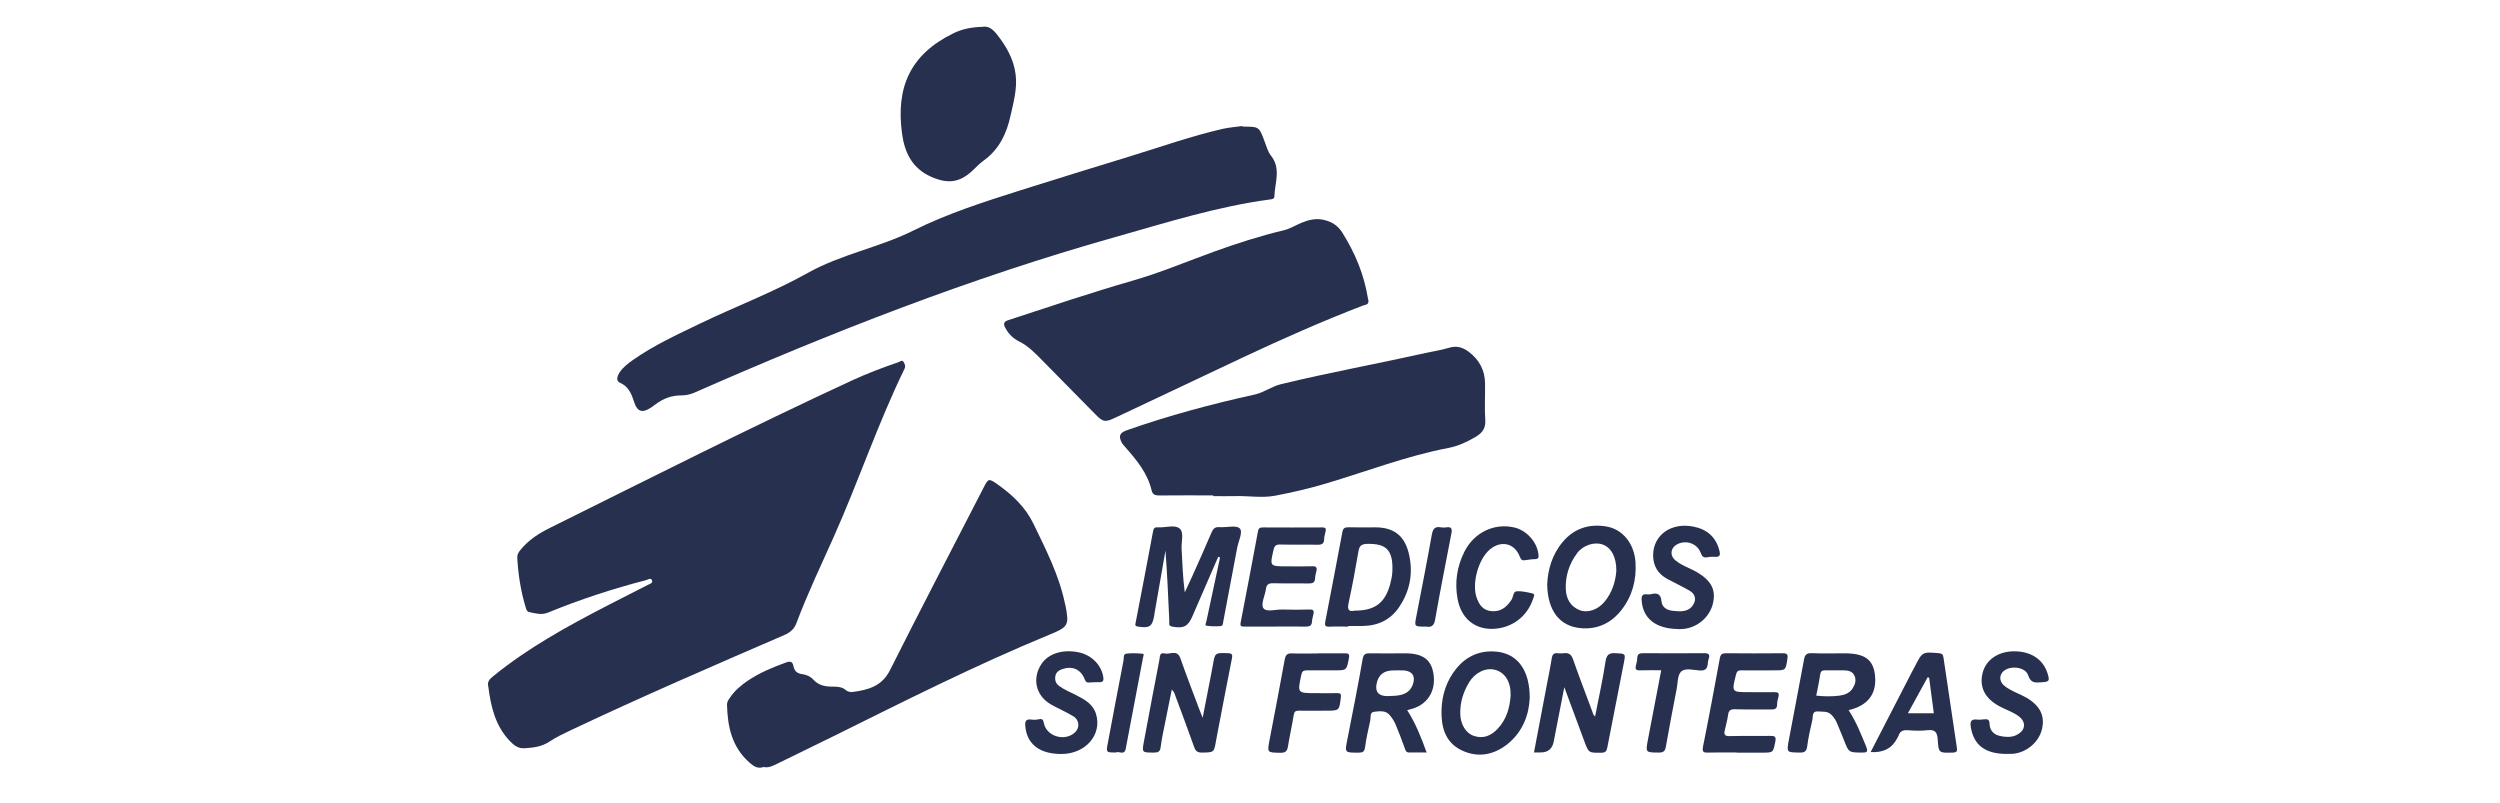 <?xml version="1.0" encoding="UTF-8"?> <svg xmlns="http://www.w3.org/2000/svg" id="Capa_1" data-name="Capa 1" version="1.1" viewBox="0 0 352.09 113.04"><defs><style> .cls-1 { fill: #27304f; stroke-width: 0px; } </style></defs><g id="bcgitg"><g><path class="cls-1" d="M68.76,96.66c-.15-.66.2-1.03.68-1.41,4.92-4.01,10.46-7.05,16.07-9.95,1.9-.98,3.81-1.94,5.71-2.92.27-.14.81-.24.58-.7-.17-.34-.56-.04-.83.03-4.69,1.21-9.29,2.72-13.78,4.56-.96.39-1.78.11-2.66-.07-.32-.07-.4-.34-.48-.62-.7-2.28-1.06-4.62-1.2-7-.03-.46.16-.78.44-1.12,1.14-1.42,2.62-2.36,4.25-3.16,14.07-6.98,28.08-14.07,42.34-20.67,2.16-1,4.39-1.85,6.65-2.62.23-.08.54-.39.74-.02.15.28.31.57.11.97-3.74,7.66-6.44,15.76-9.91,23.54-1.81,4.06-3.74,8.08-5.3,12.25-.32.85-.87,1.32-1.7,1.68-10.07,4.36-20.14,8.7-30.06,13.4-1.01.48-2.05.96-2.97,1.58-1.11.75-2.32.9-3.59.97-.87.05-1.47-.42-2.01-.98-2.09-2.16-2.71-4.9-3.07-7.72Z"></path><path class="cls-1" d="M174.99,17.83s.07,0,.11,0c2.24.01,2.23.02,3,2.09.25.69.46,1.44.9,2,1.45,1.83.54,3.81.48,5.73-.01.38-.33.4-.61.44-7.49,1-14.66,3.28-21.88,5.32-20.31,5.73-39.89,13.39-59.17,21.88-.63.28-1.27.4-1.93.4-1.32,0-2.47.44-3.52,1.22-.22.17-.45.34-.68.49-1.23.82-1.94.59-2.37-.75-.37-1.14-.76-2.21-2.03-2.76-.6-.26-.33-.98-.03-1.44.49-.74,1.2-1.27,1.92-1.78,2.94-2.06,6.2-3.55,9.43-5.11,5.03-2.42,10.3-4.4,15.13-7.11,4.75-2.66,10.08-3.58,14.89-5.98,4.83-2.41,10.01-4.06,15.16-5.69,5.12-1.62,10.25-3.2,15.38-4.77,4.33-1.33,8.6-2.84,13.02-3.86.92-.21,1.87-.27,2.81-.4,0,.02,0,.04,0,.06Z"></path><path class="cls-1" d="M192.72,42.44c.02.5-.47.48-.79.6-5.73,2.21-11.34,4.69-16.89,7.3-5.96,2.8-11.91,5.63-17.87,8.44-1.56.74-1.8.7-2.98-.51-2.39-2.42-4.76-4.85-7.16-7.27-1.08-1.09-2.11-2.23-3.53-2.93-.82-.4-1.48-1.07-1.92-1.9-.27-.51-.27-.86.42-1.08,5.83-1.91,11.64-3.87,17.54-5.57,3.93-1.13,7.73-2.74,11.58-4.13,3.17-1.14,6.37-2.17,9.65-2.95.9-.21,1.67-.71,2.52-1.06.99-.41,1.98-.66,3.07-.43,1.15.25,2.02.76,2.68,1.8,1.79,2.85,3.06,5.87,3.6,9.19.02.14.06.27.1.47Z"></path><path class="cls-1" d="M170.87,69.77c-2.53,0-5.07-.02-7.6.01-.57,0-.94-.11-1.08-.71-.56-2.4-2.07-4.23-3.65-6.03-.21-.24-.44-.47-.58-.74-.45-.92-.25-1.35.73-1.7,5.9-2.08,11.93-3.69,18.04-5.04,1.27-.28,2.36-1.13,3.67-1.45,6.76-1.64,13.6-2.88,20.39-4.4,1.1-.25,2.22-.4,3.29-.73,1.07-.33,1.93-.06,2.76.56,1.5,1.12,2.3,2.62,2.31,4.49.02,1.71-.08,3.43.03,5.14.08,1.17-.45,1.82-1.36,2.36-1.19.7-2.45,1.29-3.79,1.55-5.92,1.13-11.52,3.3-17.26,5.01-2.35.7-4.76,1.26-7.17,1.72-1.87.36-3.79,0-5.68.06-1.02.03-2.04,0-3.06,0,0-.04,0-.07,0-.11Z"></path><path class="cls-1" d="M107.54,108.02c-.82.29-1.37-.09-1.93-.57-2.53-2.19-3.15-5.1-3.22-8.23,0-.38.2-.66.4-.94.67-1.01,1.58-1.78,2.58-2.45,1.64-1.1,3.45-1.84,5.3-2.52.69-.25.96-.12,1.09.56.13.64.51.98,1.21,1.07.58.07,1.19.34,1.58.78.76.83,1.7.99,2.74.98.67,0,1.32.03,1.87.52.21.18.61.28.89.24,2.18-.29,4.14-.78,5.29-3.07,4.33-8.62,8.79-17.17,13.2-25.74.64-1.25.7-1.31,1.9-.47,2.11,1.48,3.97,3.23,5.11,5.59,1.76,3.65,3.62,7.26,4.44,11.27.01.07.04.13.06.2.55,2.83.42,3.05-2.24,4.14-10.39,4.28-20.4,9.34-30.46,14.32-2.61,1.29-5.23,2.55-7.85,3.84-.64.31-1.26.65-1.96.48Z"></path><path class="cls-1" d="M138.41,3.77c.74-.13,1.38.3,1.95,1.02,1.36,1.7,2.42,3.57,2.68,5.72.24,1.95-.29,3.88-.72,5.79-.56,2.52-1.6,4.74-3.78,6.31-.54.39-1.01.87-1.48,1.33-1.85,1.78-3.52,2-5.87.98-2.72-1.18-3.79-3.44-4.15-6.1-.88-6.49,1.12-11.14,7.21-14.12,1.24-.61,2.58-.89,4.17-.92Z"></path><path class="cls-1" d="M171.56,78.44c-1.16,2.67-2.32,5.34-3.48,8.01-.04.1-.08.19-.12.29-.65,1.51-1.25,1.8-2.87,1.51-.57-.1-.4-.48-.41-.78-.15-3.3-.29-6.61-.54-9.93-.51,2.94-1.03,5.89-1.54,8.83-.02.1-.02.21-.04.31-.27,1.56-.68,1.82-2.29,1.57-.43-.07-.4-.24-.33-.56.83-4.28,1.65-8.56,2.45-12.85.08-.44.25-.62.68-.57.03,0,.07,0,.11,0,1.01.05,2.29-.41,2.96.17.64.56.22,1.85.27,2.82.1,2.04.18,4.08.45,6.17.34-.73.69-1.46,1.02-2.2.92-2.07,1.86-4.13,2.74-6.22.23-.55.5-.82,1.14-.77.98.08,2.33-.32,2.84.18.49.48-.18,1.79-.36,2.73-.64,3.43-1.29,6.86-1.94,10.28-.06.29-.02.73-.42.75-.66.05-1.34.04-1.99-.06-.23-.04-.03-.43.02-.65.61-2.86,1.23-5.73,1.84-8.59.03-.12.05-.25.07-.37-.08-.03-.17-.06-.25-.09Z"></path><path class="cls-1" d="M220.31,96.78c-.53,2.73-1.01,5.2-1.49,7.66q-.3,1.54-1.84,1.53c-.28,0-.56,0-.94,0,.6-3.17,1.19-6.27,1.78-9.37.25-1.3.52-2.6.73-3.91.08-.52.28-.75.82-.69.28.03.57.04.84,0,.75-.11,1.1.18,1.35.91.85,2.44,1.78,4.84,2.68,7.26.09.25.12.54.41.72.5-2.58,1.07-5.13,1.46-7.7.15-.99.5-1.26,1.46-1.2,1.35.08,1.38.03,1.14,1.3-.77,4.01-1.57,8.01-2.35,12.02-.09.47-.25.69-.81.7-1.8.02-1.8.05-2.41-1.59-.91-2.45-1.81-4.9-2.82-7.62Z"></path><path class="cls-1" d="M260.35,100.01c1.09,1.67,1.77,3.42,2.48,5.15.31.76.07.84-.62.83-1.84-.02-1.83,0-2.5-1.72-.31-.81-.67-1.61-.99-2.41-.2-.49-.5-.93-.89-1.28-.49-.43-1.11-.33-1.7-.38-1.01-.1-.77.72-.89,1.21-.28,1.22-.56,2.45-.72,3.69-.09.72-.37.91-1.07.89-1.83-.03-1.84,0-1.52-1.75.71-3.8,1.45-7.6,2.15-11.4.12-.66.41-.88,1.11-.85,1.51.07,3.02.02,4.53.02,2.87,0,4.08.84,4.34,3.04.31,2.6-.95,4.34-3.72,4.96ZM255.8,97.97c1.12.12,2.2.14,3.27,0,.75-.1,1.43-.36,1.86-1.04.35-.56.53-1.17.24-1.78-.28-.61-.88-.74-1.51-.74-.88,0-1.75.01-2.63,0-.42,0-.61.11-.68.57-.14,1-.36,1.98-.56,3Z"></path><path class="cls-1" d="M198.18,100.01c1.21,1.89,1.98,3.86,2.74,5.97-.89,0-1.66-.02-2.42,0-.48.02-.54-.28-.67-.63-.4-1.12-.82-2.23-1.28-3.32-.2-.47-.5-.93-.83-1.32-.58-.69-1.42-.55-2.17-.47-.68.07-.47.75-.56,1.19-.27,1.26-.57,2.52-.74,3.8-.09.64-.32.77-.92.77-1.97,0-1.95.02-1.57-1.87.74-3.77,1.49-7.53,2.15-11.31.13-.72.41-.82,1.02-.81,1.65.03,3.31,0,4.96,0,2.42,0,3.63.84,3.97,2.75.43,2.34-.64,4.27-2.78,5-.26.09-.53.15-.89.25ZM195.43,98.03c.47-.03,1.1,0,1.73-.13.9-.19,1.53-.65,1.83-1.53.39-1.13-.09-1.87-1.28-1.95-.49-.03-.98,0-1.48,0q-2.03,0-2.37,1.95-.29,1.67,1.58,1.67Z"></path><path class="cls-1" d="M169.38,101.08c.45-2.31.84-4.31,1.23-6.31.07-.38.15-.75.21-1.13.3-1.73.29-1.7,2.1-1.65.6.02.69.19.58.74-.68,3.42-1.33,6.85-1.99,10.27-.09.45-.17.89-.25,1.34-.29,1.65-.29,1.62-1.96,1.65-.64.01-.91-.19-1.12-.78-.83-2.36-1.72-4.71-2.59-7.06-.12-.32-.17-.67-.56-1.04-.32,1.61-.63,3.12-.93,4.62-.23,1.16-.49,2.32-.64,3.5-.08.66-.38.76-.96.76-1.67,0-1.69.01-1.39-1.58.71-3.84,1.44-7.68,2.18-11.51.07-.37,0-1.06.72-.87.75.19,1.77-.62,2.23.68.84,2.4,1.76,4.77,2.65,7.15.12.31.24.62.48,1.22Z"></path><path class="cls-1" d="M215.43,98.44c-.1,2.09-.9,4.62-3.19,6.41-1.94,1.51-4.17,1.9-6.43.8-2.33-1.14-2.86-3.35-2.79-5.68.06-2.12.71-4.13,2.09-5.82,1.46-1.79,3.39-2.6,5.68-2.37,2.94.3,4.7,2.61,4.65,6.66ZM212.75,97.91c.04-1.89-.79-3.2-2.17-3.57-1.34-.36-2.84.37-3.69,1.78-.83,1.38-1.28,2.85-1.23,4.47.04,1.41.77,2.64,1.85,3.03,1.37.49,2.49,0,3.41-.98,1.29-1.36,1.73-3.06,1.83-4.73Z"></path><path class="cls-1" d="M217.9,82.32c.08-2.03.67-4.2,2.2-6.01,1.61-1.91,3.73-2.57,6.15-2.16,2.29.39,3.93,2.42,4.09,5.08.15,2.43-.45,4.72-1.98,6.68-1.44,1.84-3.37,2.76-5.7,2.56-2.99-.25-4.7-2.44-4.76-6.16ZM227.64,80.42c.02-1.99-.75-3.33-1.95-3.74-1.15-.4-2.73.1-3.56,1.21-1.13,1.5-1.68,3.22-1.61,5.07.05,1.32.62,2.44,1.95,2.97,1.11.44,2.54-.04,3.47-1.14,1.16-1.36,1.59-2.99,1.7-4.38Z"></path><path class="cls-1" d="M189.87,88.25c-.88,0-1.75-.04-2.63.01-.61.03-.7-.18-.59-.73.82-4.21,1.62-8.42,2.41-12.63.1-.51.34-.65.85-.64,1.26.04,2.53.01,3.79.01,2.51,0,4.04,1.1,4.67,3.52.7,2.73.28,5.33-1.31,7.69-1.23,1.83-3,2.66-5.18,2.68-.67,0-1.33,0-2,0,0,.03,0,.05,0,.08ZM190.78,86c2.84,0,4.26-1.06,4.99-3.67.16-.57.28-1.16.32-1.74.18-3.32-1.03-4.04-3.55-3.99-.88.02-1.1.33-1.23,1.1-.41,2.4-.85,4.8-1.37,7.18-.21.94-.04,1.33.85,1.12Z"></path><path class="cls-1" d="M179.57,88.25c-1.44,0-2.88-.01-4.33,0-.46,0-.61-.09-.51-.59.83-4.28,1.65-8.56,2.44-12.84.08-.46.3-.54.71-.54,2.78.01,5.56.02,8.34,0,.56,0,.54.24.46.62-.07.34-.19.68-.19,1.02-.01.64-.31.81-.93.8-1.76-.04-3.52.01-5.28-.03-.57-.01-.78.17-.91.71-.55,2.37-.57,2.36,1.87,2.36,1.2,0,2.39.03,3.59-.01.56-.02.68.19.57.67-.08.34-.18.68-.19,1.03-.03.61-.35.73-.9.72-1.65-.03-3.31.02-4.96-.03-.63-.02-.97.14-1.06.8-.12.93-.75,2.13-.37,2.7.42.62,1.75.17,2.68.2,1.27.04,2.53.04,3.8,0,.54-.02.7.15.58.65-.08.34-.18.68-.2,1.02-.03.6-.33.75-.89.74-1.44-.03-2.88-.01-4.33-.01Z"></path><path class="cls-1" d="M244.66,105.98c-1.34,0-2.68-.03-4.01.01-.68.02-.97,0-.8-.87.84-4.14,1.6-8.29,2.37-12.44.1-.53.32-.68.84-.68,2.68.02,5.35.03,8.03,0,.69,0,.72.26.64.81-.25,1.6-.24,1.6-1.84,1.6-1.55,0-3.1.02-4.65,0-.47,0-.63.13-.75.6-.62,2.48-.64,2.47,1.86,2.47,1.2,0,2.39.02,3.59,0,.47,0,.65.13.54.6-.09.37-.2.75-.2,1.13,0,.65-.35.71-.88.71-1.69-.02-3.38.02-5.07-.03-.62-.02-.87.17-.95.77-.1.72-.29,1.44-.46,2.15-.15.6-.06.88.68.86,1.9-.05,3.8,0,5.7-.03.64-.01.87.09.73.8-.31,1.56-.27,1.56-1.88,1.56-1.16,0-2.32,0-3.49,0Z"></path><path class="cls-1" d="M236.38,88.59c-3.23-.02-5.05-1.54-5.18-4.1-.03-.59.13-.85.73-.79.17.02.36.03.53-.01.85-.21,1.44-.13,1.53.96.07.9.8,1.3,1.62,1.38,1.05.1,2.18.21,2.85-.85.47-.75.31-1.51-.49-1.98-1.03-.59-2.11-1.11-3.16-1.67-1.32-.71-1.98-1.82-1.99-3.32,0-2.86,2.54-4.68,5.7-4.04,1.89.38,3.14,1.46,3.63,3.36.15.57.12.96-.64.89-.35-.03-.71,0-1.05.06-.57.12-.76-.14-.95-.64-.49-1.31-2.06-1.84-3.31-1.18-.93.49-1.07,1.55-.26,2.24.54.46,1.17.76,1.81,1.06.44.21.9.41,1.31.66,1.96,1.18,2.61,2.47,2.2,4.3-.43,1.94-2.13,3.44-4.13,3.65-.31.03-.63.03-.77.04Z"></path><path class="cls-1" d="M149.48,106.19c-3.07,0-4.84-1.38-5.08-3.89-.07-.71.06-1.06.86-.96.34.05.71.03,1.05-.04.53-.12.61.1.71.57.38,1.84,2.9,2.59,4.33,1.32.75-.66.7-1.76-.19-2.31-1.01-.62-2.12-1.08-3.15-1.67-2.15-1.22-2.7-3.7-1.3-5.75,1-1.46,3.09-2.07,5.33-1.56,1.77.41,3.13,1.85,3.35,3.51.06.43-.04.67-.52.67-.49,0-.99,0-1.48.04-.41.04-.51-.17-.64-.49-.56-1.38-1.73-1.88-3.15-1.39-.49.17-.88.44-.97.99-.09.56.05,1.02.53,1.38.74.55,1.59.87,2.4,1.29,1.19.62,2.37,1.24,2.8,2.66.88,2.91-1.47,5.63-4.88,5.63Z"></path><path class="cls-1" d="M282.63,106.18c-3.03,0-4.65-1.22-5.07-3.78-.12-.73.01-1.16.88-1.06.31.04.63,0,.95-.03.49-.06.8,0,.81.62.03.91.55,1.51,1.43,1.71,1.06.24,2.13.25,2.98-.54.69-.64.56-1.56-.23-2.17-.84-.65-1.86-.96-2.79-1.46-2.06-1.12-2.87-2.72-2.36-4.72.47-1.81,2.14-2.98,4.32-3.02,2.43-.04,4.19,1.1,4.82,3.12.33,1.06.24,1.17-.85,1.24-.84.06-1.51.17-1.88-.98-.39-1.19-2.51-1.43-3.48-.58-.59.52-.6,1.38,0,1.94.49.46,1.1.75,1.7,1.04.53.26,1.09.49,1.6.79,1.91,1.15,2.57,2.57,2.11,4.45-.46,1.84-2.25,3.31-4.2,3.42-.25.01-.49,0-.74,0Z"></path><path class="cls-1" d="M263.45,105.92c1.98-3.84,3.91-7.58,5.84-11.33.13-.25.27-.49.4-.74,1.05-2.06,1.05-2.05,3.35-1.86.43.04.61.17.67.6.62,4.24,1.25,8.48,1.89,12.72.07.47,0,.66-.56.68-1.96.06-2.02.1-2.14-1.85-.06-1.01-.37-1.42-1.44-1.3-.94.11-1.9.07-2.84,0-.67-.04-1.06.19-1.25.81-.03.1-.1.18-.15.28q-1.08,2.16-3.75,1.99ZM271.7,95.46c-.07-.03-.14-.06-.21-.09-.92,1.68-1.84,3.36-2.79,5.08h3.65c-.22-1.7-.44-3.35-.66-5Z"></path><path class="cls-1" d="M210.17,88.57c-2.56.04-4.41-1.54-4.9-4.26-.41-2.3-.08-4.52.97-6.61,1.37-2.71,4.18-4.06,7-3.42,1.72.39,3.19,1.99,3.42,3.72.06.42.09.76-.52.75-.45,0-.91.09-1.36.15-.4.06-.57-.06-.73-.48-.73-1.93-2.64-2.37-4.23-1.03-1.6,1.35-2.55,4.73-1.87,6.74.34,1.01.89,1.83,2.08,1.94,1.33.13,2.17-.57,2.85-1.61.26-.4.21-1.14.71-1.18.71-.06,1.46.13,2.18.28.51.11.23.49.15.76-.83,2.56-3.07,4.2-5.76,4.25Z"></path><path class="cls-1" d="M185.62,92.01c1.27,0,2.53.02,3.8,0,.51,0,.66.11.56.66-.33,1.74-.3,1.74-2.04,1.74-1.3,0-2.6.01-3.91,0-.47,0-.66.15-.76.63-.56,2.59-.57,2.58,2.1,2.58.99,0,1.97.02,2.96,0,.47-.01.57.11.51.6-.23,1.87-.2,1.87-2.11,1.87-1.27,0-2.53.02-3.8,0-.47,0-.65.12-.73.62-.23,1.48-.58,2.94-.81,4.42-.11.69-.37.9-1.08.89-1.86-.04-1.85,0-1.51-1.82.72-3.77,1.46-7.53,2.13-11.3.13-.73.41-.91,1.09-.88,1.19.05,2.39.01,3.59.01Z"></path><path class="cls-1" d="M233.98,94.4c-1.05,0-2.04-.03-3.01.01-.54.02-.7-.16-.58-.66.08-.34.19-.68.19-1.03,0-.62.32-.73.87-.73,2.85.02,5.7.03,8.54,0,.74,0,.85.25.64.85-.07.19-.09.41-.11.62-.07.67-.31,1.02-1.12.97-.89-.06-2.05-.4-2.64.16-.52.5-.46,1.62-.63,2.47-.52,2.7-1.05,5.41-1.52,8.12-.12.67-.4.82-1.03.81-1.81-.02-1.83,0-1.5-1.77.61-3.25,1.24-6.49,1.88-9.82Z"></path><path class="cls-1" d="M200.82,88.25c-1.65,0-1.63,0-1.36-1.39.74-3.83,1.5-7.66,2.18-11.5.15-.84.4-1.27,1.31-1.09.24.05.5.04.74,0,.76-.13.84.24.72.86-.79,4.07-1.59,8.14-2.31,12.22-.18,1-.77.97-1.27.9Z"></path><path class="cls-1" d="M157.17,105.98c-1.39,0-1.4,0-1.15-1.32.73-3.87,1.45-7.75,2.21-11.62.07-.34-.07-.92.39-.98.76-.1,1.54-.06,2.31.01.25.02.09.35.05.54-.81,4.28-1.62,8.57-2.44,12.85-.19.98-1,.28-1.38.51Z"></path></g></g></svg> 